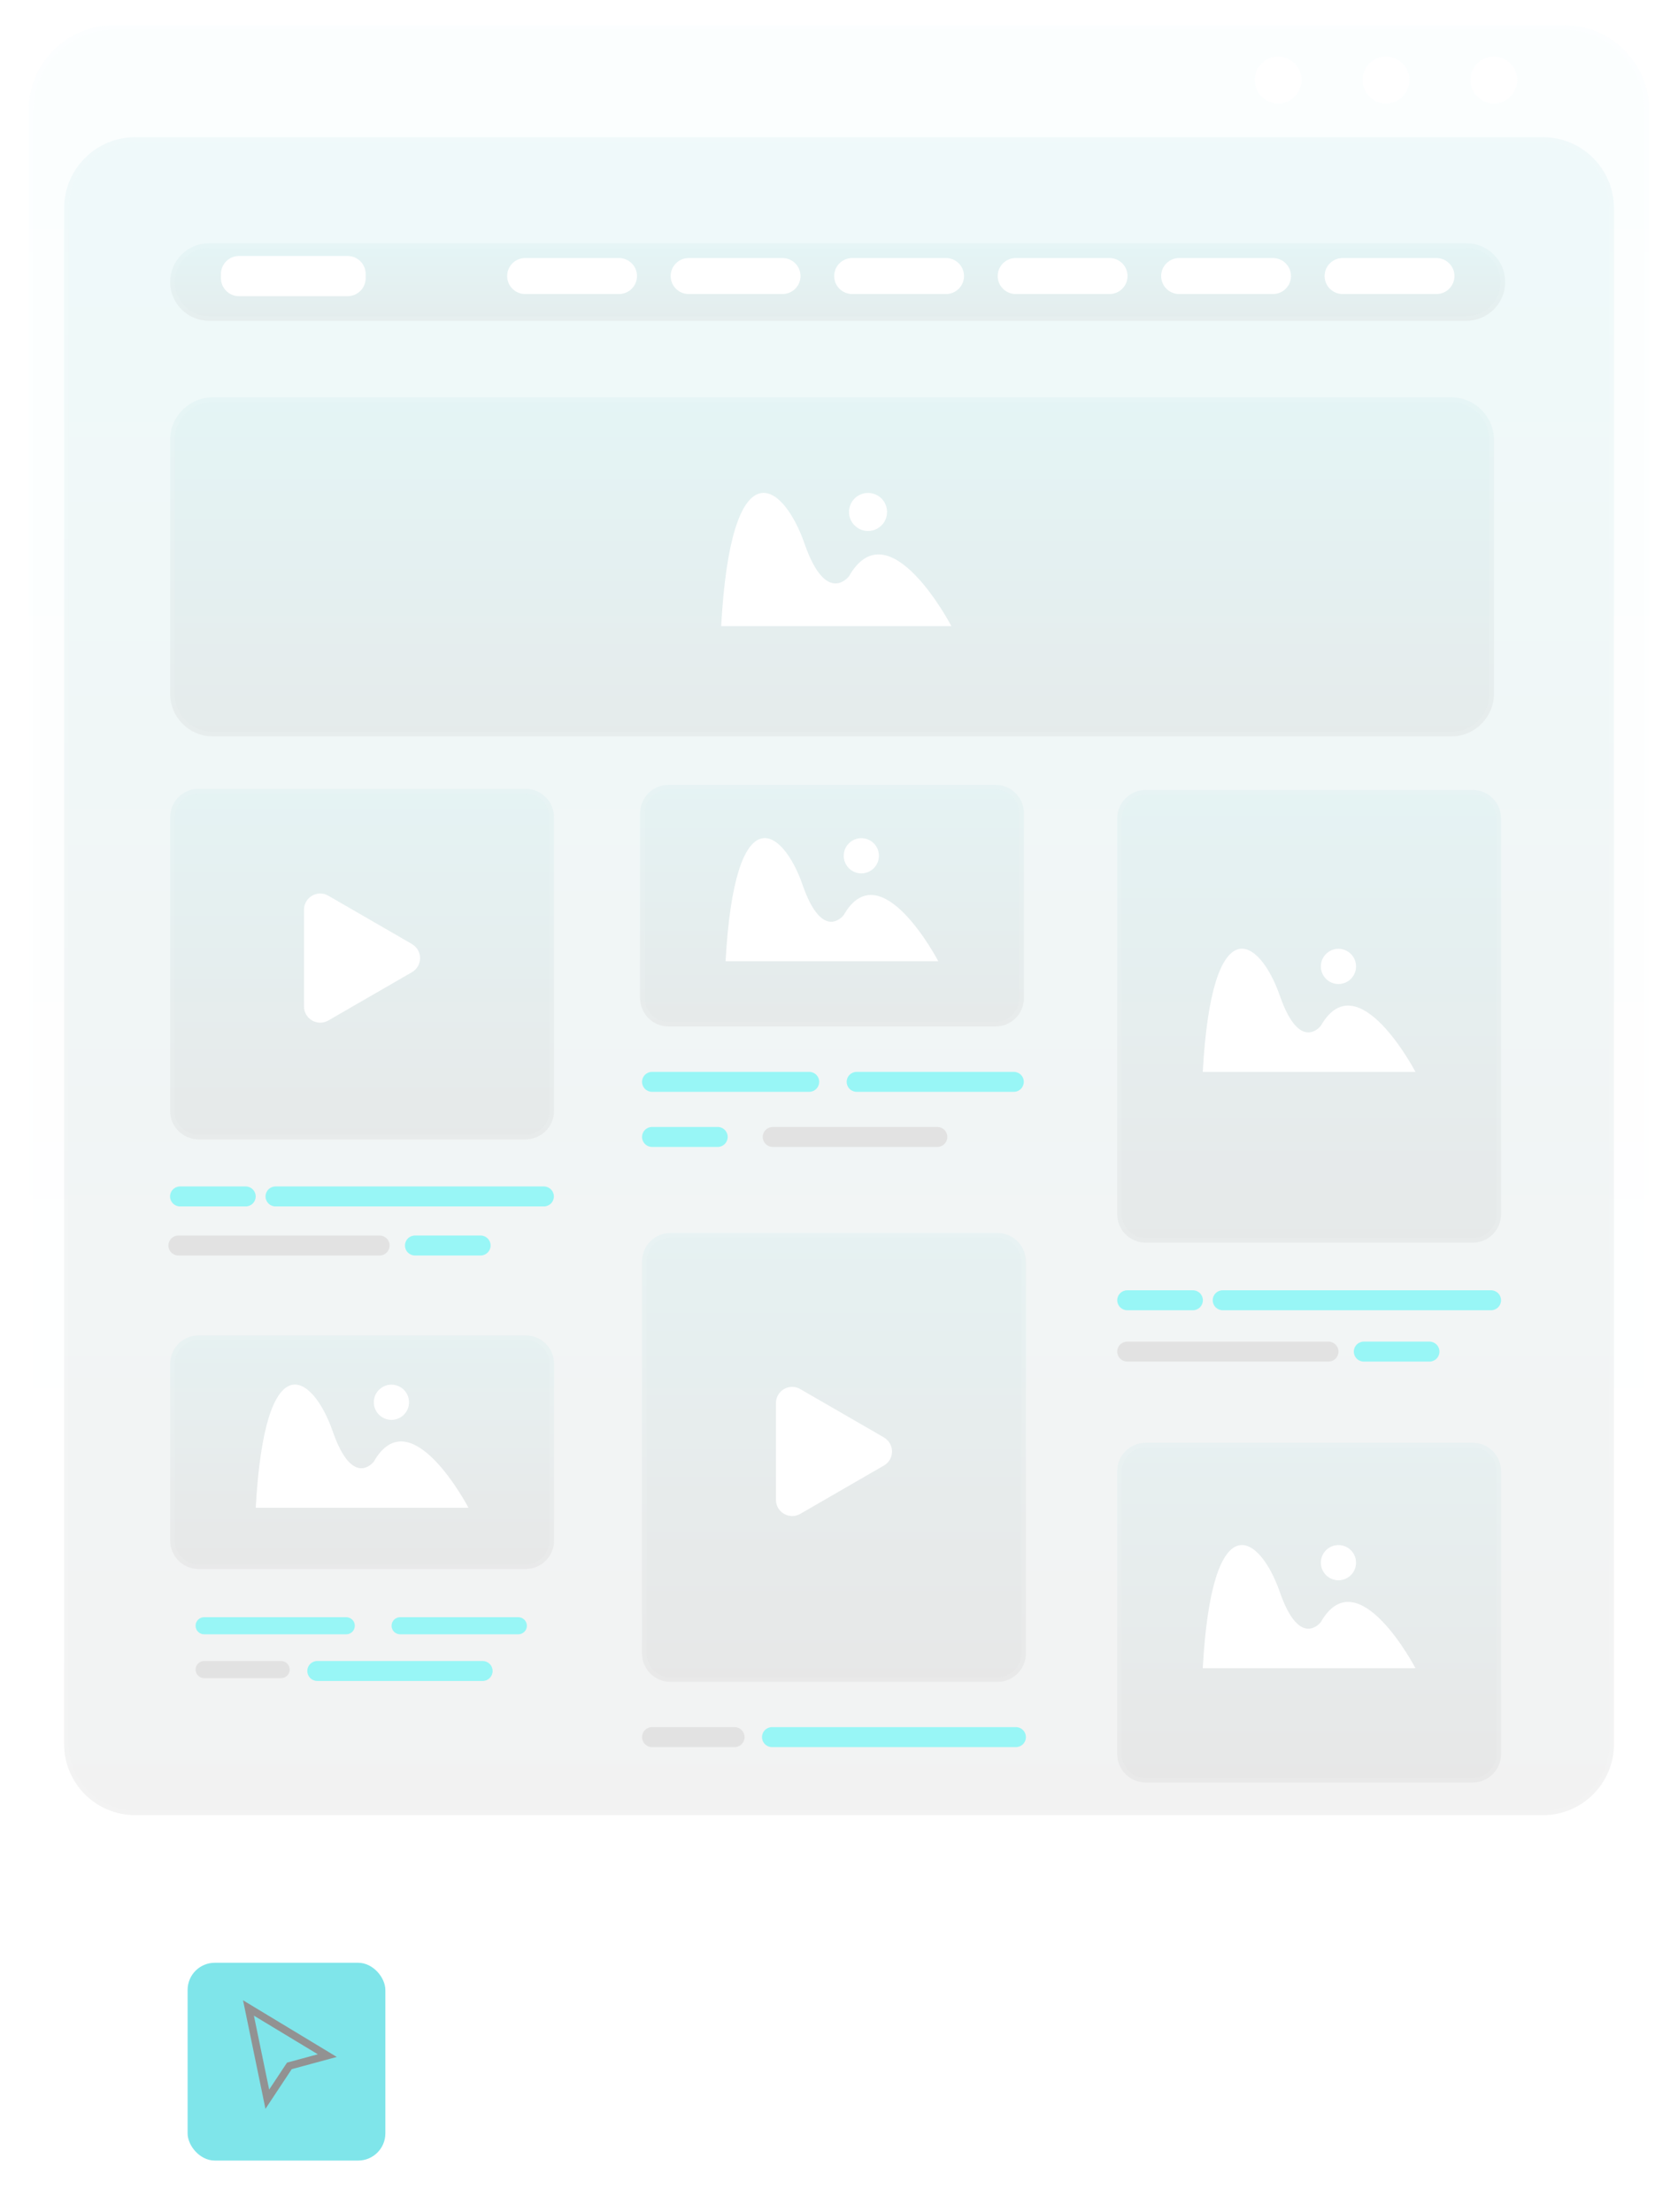 <svg width="129" height="170" viewBox="0 0 129 170" fill="none" xmlns="http://www.w3.org/2000/svg">
<g opacity="0.5">
<g filter="url(#filter0_bi_2_12038)">
<rect x="3.117" y="147.356" width="91.61" height="21.831" rx="5.85" fill="white" fill-opacity="0.1"/>
<rect x="3.326" y="147.565" width="91.192" height="21.413" rx="5.641" stroke="white" stroke-opacity="0.1" stroke-width="0.418"/>
</g>
<path d="M69.387 154.339H76.793V161.742H69.387V154.339Z" stroke="white" stroke-width="0.627" stroke-linecap="square"/>
<path fill-rule="evenodd" clip-rule="evenodd" d="M50.676 155.41V153.949H51.163V155.41H52.625V155.897H51.163V159.793H52.625V160.28H51.163V161.741H50.676V160.28H46.777V161.741H46.29V160.28H44.828V159.793H46.29V155.897H44.828V155.41H46.29V153.949H46.777V155.41H50.676ZM50.676 155.897H46.777V159.793H50.676V155.897Z" fill="white"/>
<path d="M55.938 157.492L57.497 159.052L59.056 157.492" stroke="white" stroke-width="0.418"/>
<path d="M80.692 157.492L82.251 159.052L83.81 157.492" stroke="white" stroke-width="0.418"/>
<path d="M31.574 157.492L33.133 159.052L34.693 157.492" stroke="white" stroke-width="0.418"/>
<rect x="14.422" y="150.865" width="15.203" height="15.203" rx="2.089" fill="#00CBD5"/>
<path d="M20.55 161.353L19.102 154.34L25.161 158.001L22.246 158.792L20.55 161.353Z" stroke="#252525" stroke-width="0.579" stroke-linecap="square"/>
<g filter="url(#filter1_bi_2_12038)">
<path d="M120.241 1.937H8.757C5.139 1.937 2.207 4.869 2.207 8.486V137.316C2.207 140.933 5.139 143.866 8.757 143.866H120.241C123.858 143.866 126.791 140.933 126.791 137.316V8.486C126.791 4.869 123.858 1.937 120.241 1.937Z" fill="url(#paint0_linear_2_12038)" fill-opacity="0.05"/>
<path d="M8.757 2.115H120.241C123.76 2.115 126.612 4.968 126.612 8.486V137.316C126.612 140.835 123.76 143.687 120.241 143.687H8.757C5.238 143.687 2.386 140.835 2.386 137.316V8.486C2.386 4.968 5.238 2.115 8.757 2.115Z" stroke="white" stroke-opacity="0.05" stroke-width="0.357"/>
</g>
<g filter="url(#filter2_bii_2_12038)">
<path d="M118.619 10.085H10.388C7.373 10.085 4.93 12.529 4.93 15.543V133.599C4.93 136.613 7.373 139.057 10.388 139.057H118.619C121.634 139.057 124.077 136.613 124.077 133.599V15.543C124.077 12.529 121.634 10.085 118.619 10.085Z" fill="url(#paint1_linear_2_12038)" fill-opacity="0.1"/>
<path d="M10.388 10.264H118.619C121.535 10.264 123.899 12.627 123.899 15.543V133.599C123.899 136.515 121.535 138.878 118.619 138.878H10.388C7.472 138.878 5.108 136.515 5.108 133.599V15.543C5.108 12.627 7.472 10.264 10.388 10.264Z" stroke="white" stroke-opacity="0.1" stroke-width="0.357"/>
</g>
<path d="M98.26 7.946C99.252 7.946 100.056 7.142 100.056 6.15C100.056 5.158 99.252 4.354 98.26 4.354C97.269 4.354 96.465 5.158 96.465 6.15C96.465 7.142 97.269 7.946 98.26 7.946Z" fill="white"/>
<path d="M106.55 7.946C107.541 7.946 108.345 7.142 108.345 6.15C108.345 5.158 107.541 4.354 106.55 4.354C105.558 4.354 104.754 5.158 104.754 6.15C104.754 7.142 105.558 7.946 106.55 7.946Z" fill="white"/>
<path d="M114.843 7.946C115.834 7.946 116.638 7.142 116.638 6.15C116.638 5.158 115.834 4.354 114.843 4.354C113.851 4.354 113.047 5.158 113.047 6.15C113.047 7.142 113.851 7.946 114.843 7.946Z" fill="white"/>
<g filter="url(#filter3_bii_2_12038)">
<path d="M112.734 18.239H16.062C14.416 18.239 13.082 19.572 13.082 21.217C13.082 22.861 14.416 24.194 16.062 24.194H112.734C114.38 24.194 115.714 22.861 115.714 21.217C115.714 19.572 114.38 18.239 112.734 18.239Z" fill="url(#paint2_linear_2_12038)" fill-opacity="0.1"/>
<path d="M16.062 18.418H112.734C114.281 18.418 115.535 19.671 115.535 21.217C115.535 22.762 114.281 24.015 112.734 24.015H16.062C14.515 24.015 13.261 22.762 13.261 21.217C13.261 19.671 14.515 18.418 16.062 18.418Z" stroke="white" stroke-opacity="0.1" stroke-width="0.357"/>
</g>
<path d="M26.727 19.676H18.371C17.605 19.676 16.984 20.297 16.984 21.062V21.379C16.984 22.144 17.605 22.765 18.371 22.765H26.727C27.492 22.765 28.113 22.144 28.113 21.379V21.062C28.113 20.297 27.492 19.676 26.727 19.676Z" fill="white"/>
<path d="M47.585 19.834H40.375C39.609 19.834 38.988 20.453 38.988 21.218C38.988 21.982 39.609 22.601 40.375 22.601H47.585C48.35 22.601 48.971 21.982 48.971 21.218C48.971 20.453 48.35 19.834 47.585 19.834Z" fill="white"/>
<path d="M60.155 19.834H52.945C52.179 19.834 51.559 20.453 51.559 21.218C51.559 21.982 52.179 22.601 52.945 22.601H60.155C60.921 22.601 61.541 21.982 61.541 21.218C61.541 20.453 60.921 19.834 60.155 19.834Z" fill="white"/>
<path d="M72.725 19.834H65.515C64.75 19.834 64.129 20.453 64.129 21.218C64.129 21.982 64.75 22.601 65.515 22.601H72.725C73.491 22.601 74.112 21.982 74.112 21.218C74.112 20.453 73.491 19.834 72.725 19.834Z" fill="white"/>
<path d="M85.296 19.834H78.085C77.32 19.834 76.699 20.453 76.699 21.218C76.699 21.982 77.32 22.601 78.085 22.601H85.296C86.061 22.601 86.682 21.982 86.682 21.218C86.682 20.453 86.061 19.834 85.296 19.834Z" fill="white"/>
<path d="M97.862 19.834H90.652C89.886 19.834 89.266 20.453 89.266 21.218C89.266 21.982 89.886 22.601 90.652 22.601H97.862C98.628 22.601 99.248 21.982 99.248 21.218C99.248 20.453 98.628 19.834 97.862 19.834Z" fill="white"/>
<path d="M110.428 19.834H103.218C102.453 19.834 101.832 20.453 101.832 21.218C101.832 21.982 102.453 22.601 103.218 22.601H110.428C111.194 22.601 111.815 21.982 111.815 21.218C111.815 20.453 111.194 19.834 110.428 19.834Z" fill="white"/>
<g filter="url(#filter4_bii_2_12038)">
<path d="M111.571 30.083H16.357C14.548 30.083 13.082 31.549 13.082 33.358V52.865C13.082 54.673 14.548 56.139 16.357 56.139H111.571C113.38 56.139 114.846 54.673 114.846 52.865V33.358C114.846 31.549 113.38 30.083 111.571 30.083Z" fill="url(#paint3_linear_2_12038)" fill-opacity="0.1"/>
<path d="M16.357 30.262H111.571C113.281 30.262 114.667 31.648 114.667 33.358V52.865C114.667 54.575 113.281 55.961 111.571 55.961H16.357C14.647 55.961 13.261 54.575 13.261 52.865V33.358C13.261 31.648 14.647 30.262 16.357 30.262Z" stroke="white" stroke-opacity="0.1" stroke-width="0.357"/>
</g>
<path d="M55.441 48.127H73.142C73.142 48.127 68.333 38.931 65.266 44.296C65.266 44.296 63.525 46.594 61.849 41.785C60.179 36.977 56.206 34.259 55.441 48.127Z" fill="white"/>
<path d="M66.732 40.814C67.54 40.814 68.195 40.159 68.195 39.351C68.195 38.544 67.54 37.889 66.732 37.889C65.924 37.889 65.269 38.544 65.269 39.351C65.269 40.159 65.924 40.814 66.732 40.814Z" fill="white"/>
<g filter="url(#filter5_bii_2_12038)">
<path d="M76.534 59.868H51.394C50.188 59.868 49.211 60.846 49.211 62.051V76.253C49.211 77.459 50.188 78.436 51.394 78.436H76.534C77.739 78.436 78.717 77.459 78.717 76.253V62.051C78.717 60.846 77.739 59.868 76.534 59.868Z" fill="url(#paint4_linear_2_12038)" fill-opacity="0.1"/>
<path d="M51.394 60.047H76.534C77.641 60.047 78.538 60.944 78.538 62.051V76.253C78.538 77.36 77.641 78.257 76.534 78.257H51.394C50.287 78.257 49.39 77.36 49.39 76.253V62.051C49.39 60.944 50.287 60.047 51.394 60.047Z" stroke="white" stroke-opacity="0.1" stroke-width="0.357"/>
</g>
<path d="M55.787 73.884H72.133C72.133 73.884 67.691 65.386 64.858 70.342C64.858 70.342 63.248 72.465 61.703 68.022C60.158 63.579 56.491 61.069 55.781 73.878L55.787 73.884Z" fill="white"/>
<path d="M66.217 67.132C66.964 67.132 67.57 66.526 67.57 65.778C67.57 65.031 66.964 64.425 66.217 64.425C65.469 64.425 64.863 65.031 64.863 65.778C64.863 66.526 65.469 67.132 66.217 67.132Z" fill="white"/>
<g filter="url(#filter6_bii_2_12038)">
<path d="M113.213 60.261H88.074C86.868 60.261 85.891 61.238 85.891 62.444V92.872C85.891 94.078 86.868 95.055 88.074 95.055H113.213C114.419 95.055 115.396 94.078 115.396 92.872V62.444C115.396 61.238 114.419 60.261 113.213 60.261Z" fill="url(#paint5_linear_2_12038)" fill-opacity="0.1"/>
<path d="M88.074 60.44H113.213C114.32 60.44 115.218 61.337 115.218 62.444V92.872C115.218 93.979 114.32 94.877 113.213 94.877H88.074C86.967 94.877 86.069 93.979 86.069 92.872V62.444C86.069 61.337 86.967 60.44 88.074 60.44Z" stroke="white" stroke-opacity="0.1" stroke-width="0.357"/>
</g>
<path d="M92.47 82.388H108.817C108.817 82.388 104.374 73.89 101.541 78.846C101.541 78.846 99.931 80.969 98.387 76.526C96.842 72.083 93.174 69.572 92.465 82.382L92.47 82.388Z" fill="white"/>
<path d="M102.896 75.636C103.644 75.636 104.25 75.03 104.25 74.282C104.25 73.535 103.644 72.929 102.896 72.929C102.149 72.929 101.543 73.535 101.543 74.282C101.543 75.03 102.149 75.636 102.896 75.636Z" fill="white"/>
<g filter="url(#filter7_bii_2_12038)">
<path d="M113.213 110.436H88.074C86.868 110.436 85.891 111.413 85.891 112.619V134.363C85.891 135.569 86.868 136.547 88.074 136.547H113.213C114.419 136.547 115.396 135.569 115.396 134.363V112.619C115.396 111.413 114.419 110.436 113.213 110.436Z" fill="url(#paint6_linear_2_12038)" fill-opacity="0.1"/>
<path d="M88.074 110.614H113.213C114.32 110.614 115.218 111.512 115.218 112.619V134.363C115.218 135.47 114.32 136.368 113.213 136.368H88.074C86.967 136.368 86.069 135.47 86.069 134.363V112.619C86.069 111.512 86.967 110.614 88.074 110.614Z" stroke="white" stroke-opacity="0.1" stroke-width="0.357"/>
</g>
<path d="M92.47 128.223H108.817C108.817 128.223 104.374 119.725 101.541 124.68C101.541 124.68 99.931 126.804 98.387 122.361C96.842 117.918 93.174 115.407 92.465 128.217L92.47 128.223Z" fill="white"/>
<path d="M102.896 121.466C103.644 121.466 104.25 120.86 104.25 120.112C104.25 119.365 103.644 118.759 102.896 118.759C102.149 118.759 101.543 119.365 101.543 120.112C101.543 120.86 102.149 121.466 102.896 121.466Z" fill="white"/>
<g filter="url(#filter8_bii_2_12038)">
<path d="M40.409 102.184H15.269C14.063 102.184 13.086 103.161 13.086 104.367V117.957C13.086 119.163 14.063 120.14 15.269 120.14H40.409C41.614 120.14 42.592 119.163 42.592 117.957V104.367C42.592 103.161 41.614 102.184 40.409 102.184Z" fill="url(#paint7_linear_2_12038)" fill-opacity="0.1"/>
<path d="M15.269 102.362H40.409C41.516 102.362 42.413 103.26 42.413 104.367V117.957C42.413 119.064 41.516 119.962 40.409 119.962H15.269C14.162 119.962 13.265 119.064 13.265 117.957V104.367C13.265 103.26 14.162 102.362 15.269 102.362Z" stroke="white" stroke-opacity="0.1" stroke-width="0.357"/>
</g>
<path d="M19.666 115.889H36.012C36.012 115.889 31.57 107.391 28.737 112.346C28.737 112.346 27.127 114.47 25.582 110.027C24.038 105.584 20.37 103.073 19.66 115.883L19.666 115.889Z" fill="white"/>
<path d="M30.092 109.137C30.839 109.137 31.445 108.531 31.445 107.783C31.445 107.036 30.839 106.43 30.092 106.43C29.344 106.43 28.738 107.036 28.738 107.783C28.738 108.531 29.344 109.137 30.092 109.137Z" fill="white"/>
<g filter="url(#filter9_bii_2_12038)">
<path d="M40.405 60.174H15.265C14.059 60.174 13.082 61.151 13.082 62.357V84.931C13.082 86.137 14.059 87.114 15.265 87.114H40.405C41.61 87.114 42.588 86.137 42.588 84.931V62.357C42.588 61.151 41.61 60.174 40.405 60.174Z" fill="url(#paint8_linear_2_12038)" fill-opacity="0.1"/>
<path d="M15.265 60.353H40.405C41.512 60.353 42.409 61.25 42.409 62.357V84.931C42.409 86.038 41.512 86.936 40.405 86.936H15.265C14.158 86.936 13.261 86.038 13.261 84.931V62.357C13.261 61.25 14.158 60.353 15.265 60.353Z" stroke="white" stroke-opacity="0.1" stroke-width="0.357"/>
</g>
<path d="M31.673 72.563L25.238 68.846C24.408 68.365 23.371 68.966 23.371 69.927V77.36C23.371 78.321 24.408 78.916 25.238 78.441L31.673 74.724C32.502 74.244 32.502 73.048 31.673 72.568V72.563Z" fill="white"/>
<g filter="url(#filter10_bii_2_12038)">
<path d="M76.682 94.312H51.543C50.337 94.312 49.359 95.29 49.359 96.496V126.629C49.359 127.835 50.337 128.812 51.543 128.812H76.682C77.888 128.812 78.865 127.835 78.865 126.629V96.496C78.865 95.29 77.888 94.312 76.682 94.312Z" fill="url(#paint9_linear_2_12038)" fill-opacity="0.1"/>
<path d="M51.543 94.491H76.682C77.789 94.491 78.686 95.389 78.686 96.496V126.629C78.686 127.736 77.789 128.634 76.682 128.634H51.543C50.435 128.634 49.538 127.736 49.538 126.629V96.496C49.538 95.389 50.435 94.491 51.543 94.491Z" stroke="white" stroke-opacity="0.1" stroke-width="0.357"/>
</g>
<path d="M67.954 110.485L61.519 106.768C60.69 106.287 59.653 106.888 59.653 107.848V115.282C59.653 116.243 60.69 116.838 61.519 116.363L67.954 112.646C68.784 112.166 68.784 110.97 67.954 110.49V110.485Z" fill="white"/>
<path d="M56.477 132.754H50.123C49.702 132.754 49.359 133.096 49.359 133.518V133.523C49.359 133.945 49.702 134.288 50.123 134.288H56.477C56.899 134.288 57.241 133.945 57.241 133.523V133.518C57.241 133.096 56.899 132.754 56.477 132.754Z" fill="#C6C6C6"/>
<path d="M78.105 132.754H59.346C58.924 132.754 58.582 133.096 58.582 133.518V133.523C58.582 133.945 58.924 134.288 59.346 134.288H78.105C78.527 134.288 78.869 133.945 78.869 133.523V133.518C78.869 133.096 78.527 132.754 78.105 132.754Z" fill="#32EDED"/>
<path d="M21.612 127.671H15.696C15.331 127.671 15.035 127.965 15.035 128.329C15.035 128.692 15.331 128.986 15.696 128.986H21.612C21.977 128.986 22.272 128.692 22.272 128.329C22.272 127.965 21.977 127.671 21.612 127.671Z" fill="#C6C6C6"/>
<path d="M37.106 127.671H24.389C23.967 127.671 23.625 128.013 23.625 128.435V128.44C23.625 128.862 23.967 129.205 24.389 129.205H37.106C37.528 129.205 37.87 128.862 37.87 128.44V128.435C37.87 128.013 37.528 127.671 37.106 127.671Z" fill="#32EDED"/>
<path d="M26.617 124.304H15.696C15.331 124.304 15.035 124.598 15.035 124.961C15.035 125.325 15.331 125.619 15.696 125.619H26.617C26.982 125.619 27.277 125.325 27.277 124.961C27.277 124.598 26.982 124.304 26.617 124.304Z" fill="#32EDED"/>
<path d="M39.844 124.304H30.762C30.397 124.304 30.102 124.598 30.102 124.961C30.102 125.325 30.397 125.619 30.762 125.619H39.844C40.209 125.619 40.505 125.325 40.505 124.961C40.505 124.598 40.209 124.304 39.844 124.304Z" fill="#32EDED"/>
<path d="M18.892 91.196H13.838C13.416 91.196 13.074 91.538 13.074 91.96V91.966C13.074 92.388 13.416 92.73 13.838 92.73H18.892C19.314 92.73 19.657 92.388 19.657 91.966V91.96C19.657 91.538 19.314 91.196 18.892 91.196Z" fill="#32EDED"/>
<path d="M36.951 94.968H31.897C31.475 94.968 31.133 95.31 31.133 95.732V95.737C31.133 96.159 31.475 96.501 31.897 96.501H36.951C37.373 96.501 37.715 96.159 37.715 95.737V95.732C37.715 95.31 37.373 94.968 36.951 94.968Z" fill="#32EDED"/>
<path d="M29.188 94.968H13.709C13.287 94.968 12.945 95.31 12.945 95.732V95.737C12.945 96.159 13.287 96.501 13.709 96.501H29.188C29.61 96.501 29.952 96.159 29.952 95.737V95.732C29.952 95.31 29.61 94.968 29.188 94.968Z" fill="#C6C6C6"/>
<path d="M41.815 91.196H21.178C20.756 91.196 20.414 91.538 20.414 91.96V91.966C20.414 92.388 20.756 92.73 21.178 92.73H41.815C42.237 92.73 42.579 92.388 42.579 91.966V91.96C42.579 91.538 42.237 91.196 41.815 91.196Z" fill="#32EDED"/>
<path d="M109.896 103.122H104.842C104.42 103.122 104.078 103.464 104.078 103.886V103.892C104.078 104.314 104.42 104.656 104.842 104.656H109.896C110.318 104.656 110.66 104.314 110.66 103.892V103.886C110.66 103.464 110.318 103.122 109.896 103.122Z" fill="#32EDED"/>
<path d="M102.133 103.122H86.655C86.233 103.122 85.891 103.464 85.891 103.886V103.892C85.891 104.314 86.233 104.656 86.655 104.656H102.133C102.555 104.656 102.898 104.314 102.898 103.892V103.886C102.898 103.464 102.555 103.122 102.133 103.122Z" fill="#C6C6C6"/>
<path d="M91.709 99.176H86.655C86.233 99.176 85.891 99.518 85.891 99.94V99.945C85.891 100.367 86.233 100.709 86.655 100.709H91.709C92.131 100.709 92.473 100.367 92.473 99.945V99.94C92.473 99.518 92.131 99.176 91.709 99.176Z" fill="#32EDED"/>
<path d="M114.631 99.176H93.995C93.573 99.176 93.23 99.518 93.23 99.94V99.945C93.23 100.367 93.573 100.709 93.995 100.709H114.631C115.053 100.709 115.395 100.367 115.395 99.945V99.94C115.395 99.518 115.053 99.176 114.631 99.176Z" fill="#32EDED"/>
<path d="M55.178 86.623H50.123C49.702 86.623 49.359 86.965 49.359 87.387V87.393C49.359 87.815 49.702 88.157 50.123 88.157H55.178C55.6 88.157 55.942 87.815 55.942 87.393V87.387C55.942 86.965 55.6 86.623 55.178 86.623Z" fill="#32EDED"/>
<path d="M62.213 82.388H50.123C49.702 82.388 49.359 82.73 49.359 83.152V83.157C49.359 83.579 49.702 83.921 50.123 83.921H62.213C62.635 83.921 62.977 83.579 62.977 83.157V83.152C62.977 82.73 62.635 82.388 62.213 82.388Z" fill="#32EDED"/>
<path d="M77.943 82.388H65.854C65.432 82.388 65.09 82.73 65.09 83.152V83.157C65.09 83.579 65.432 83.921 65.854 83.921H77.943C78.365 83.921 78.707 83.579 78.707 83.157V83.152C78.707 82.73 78.365 82.388 77.943 82.388Z" fill="#32EDED"/>
<path d="M72.063 86.623H59.401C58.979 86.623 58.637 86.965 58.637 87.387V87.393C58.637 87.815 58.979 88.157 59.401 88.157H72.063C72.485 88.157 72.828 87.815 72.828 87.393V87.387C72.828 86.965 72.485 86.623 72.063 86.623Z" fill="#C6C6C6"/>
</g>
<defs>
<filter id="filter0_bi_2_12038" x="-0.058" y="144.181" width="97.961" height="28.181" filterUnits="userSpaceOnUse" color-interpolation-filters="sRGB">
<feFlood flood-opacity="0" result="BackgroundImageFix"/>
<feGaussianBlur in="BackgroundImageFix" stdDeviation="1.588"/>
<feComposite in2="SourceAlpha" operator="in" result="effect1_backgroundBlur_2_12038"/>
<feBlend mode="normal" in="SourceGraphic" in2="effect1_backgroundBlur_2_12038" result="shape"/>
<feColorMatrix in="SourceAlpha" type="matrix" values="0 0 0 0 0 0 0 0 0 0 0 0 0 0 0 0 0 0 127 0" result="hardAlpha"/>
<feOffset/>
<feGaussianBlur stdDeviation="1.024"/>
<feComposite in2="hardAlpha" operator="arithmetic" k2="-1" k3="1"/>
<feColorMatrix type="matrix" values="0 0 0 0 0 0 0 0 0 0.796 0 0 0 0 0.835 0 0 0 0.15 0"/>
<feBlend mode="normal" in2="shape" result="effect2_innerShadow_2_12038"/>
</filter>
<filter id="filter1_bi_2_12038" x="-6.5" y="-6.77" width="141.997" height="159.343" filterUnits="userSpaceOnUse" color-interpolation-filters="sRGB">
<feFlood flood-opacity="0" result="BackgroundImageFix"/>
<feGaussianBlur in="BackgroundImageFix" stdDeviation="4.353"/>
<feComposite in2="SourceAlpha" operator="in" result="effect1_backgroundBlur_2_12038"/>
<feBlend mode="normal" in="SourceGraphic" in2="effect1_backgroundBlur_2_12038" result="shape"/>
<feColorMatrix in="SourceAlpha" type="matrix" values="0 0 0 0 0 0 0 0 0 0 0 0 0 0 0 0 0 0 127 0" result="hardAlpha"/>
<feOffset/>
<feGaussianBlur stdDeviation="2.119"/>
<feComposite in2="hardAlpha" operator="arithmetic" k2="-1" k3="1"/>
<feColorMatrix type="matrix" values="0 0 0 0 0 0 0 0 0 0.796 0 0 0 0 0.835 0 0 0 0.15 0"/>
<feBlend mode="normal" in2="shape" result="effect2_innerShadow_2_12038"/>
</filter>
<filter id="filter2_bii_2_12038" x="-3.777" y="1.378" width="136.561" height="146.385" filterUnits="userSpaceOnUse" color-interpolation-filters="sRGB">
<feFlood flood-opacity="0" result="BackgroundImageFix"/>
<feGaussianBlur in="BackgroundImageFix" stdDeviation="4.353"/>
<feComposite in2="SourceAlpha" operator="in" result="effect1_backgroundBlur_2_12038"/>
<feBlend mode="normal" in="SourceGraphic" in2="effect1_backgroundBlur_2_12038" result="shape"/>
<feColorMatrix in="SourceAlpha" type="matrix" values="0 0 0 0 0 0 0 0 0 0 0 0 0 0 0 0 0 0 127 0" result="hardAlpha"/>
<feOffset/>
<feGaussianBlur stdDeviation="2.119"/>
<feComposite in2="hardAlpha" operator="arithmetic" k2="-1" k3="1"/>
<feColorMatrix type="matrix" values="0 0 0 0 0 0 0 0 0 0.796 0 0 0 0 0.835 0 0 0 0.15 0"/>
<feBlend mode="normal" in2="shape" result="effect2_innerShadow_2_12038"/>
<feColorMatrix in="SourceAlpha" type="matrix" values="0 0 0 0 0 0 0 0 0 0 0 0 0 0 0 0 0 0 127 0" result="hardAlpha"/>
<feOffset dy="0.46"/>
<feGaussianBlur stdDeviation="0.23"/>
<feComposite in2="hardAlpha" operator="arithmetic" k2="-1" k3="1"/>
<feColorMatrix type="matrix" values="0 0 0 0 0 0 0 0 0 0.796 0 0 0 0 0.835 0 0 0 0.58 0"/>
<feBlend mode="normal" in2="effect2_innerShadow_2_12038" result="effect3_innerShadow_2_12038"/>
</filter>
<filter id="filter3_bii_2_12038" x="4.375" y="9.533" width="120.045" height="23.369" filterUnits="userSpaceOnUse" color-interpolation-filters="sRGB">
<feFlood flood-opacity="0" result="BackgroundImageFix"/>
<feGaussianBlur in="BackgroundImageFix" stdDeviation="4.353"/>
<feComposite in2="SourceAlpha" operator="in" result="effect1_backgroundBlur_2_12038"/>
<feBlend mode="normal" in="SourceGraphic" in2="effect1_backgroundBlur_2_12038" result="shape"/>
<feColorMatrix in="SourceAlpha" type="matrix" values="0 0 0 0 0 0 0 0 0 0 0 0 0 0 0 0 0 0 127 0" result="hardAlpha"/>
<feOffset/>
<feGaussianBlur stdDeviation="2.119"/>
<feComposite in2="hardAlpha" operator="arithmetic" k2="-1" k3="1"/>
<feColorMatrix type="matrix" values="0 0 0 0 0 0 0 0 0 0.796 0 0 0 0 0.835 0 0 0 0.15 0"/>
<feBlend mode="normal" in2="shape" result="effect2_innerShadow_2_12038"/>
<feColorMatrix in="SourceAlpha" type="matrix" values="0 0 0 0 0 0 0 0 0 0 0 0 0 0 0 0 0 0 127 0" result="hardAlpha"/>
<feOffset dy="0.46"/>
<feGaussianBlur stdDeviation="0.23"/>
<feComposite in2="hardAlpha" operator="arithmetic" k2="-1" k3="1"/>
<feColorMatrix type="matrix" values="0 0 0 0 0 0 0 0 0 0.796 0 0 0 0 0.835 0 0 0 0.58 0"/>
<feBlend mode="normal" in2="effect2_innerShadow_2_12038" result="effect3_innerShadow_2_12038"/>
</filter>
<filter id="filter4_bii_2_12038" x="4.375" y="21.376" width="119.177" height="43.47" filterUnits="userSpaceOnUse" color-interpolation-filters="sRGB">
<feFlood flood-opacity="0" result="BackgroundImageFix"/>
<feGaussianBlur in="BackgroundImageFix" stdDeviation="4.353"/>
<feComposite in2="SourceAlpha" operator="in" result="effect1_backgroundBlur_2_12038"/>
<feBlend mode="normal" in="SourceGraphic" in2="effect1_backgroundBlur_2_12038" result="shape"/>
<feColorMatrix in="SourceAlpha" type="matrix" values="0 0 0 0 0 0 0 0 0 0 0 0 0 0 0 0 0 0 127 0" result="hardAlpha"/>
<feOffset/>
<feGaussianBlur stdDeviation="2.119"/>
<feComposite in2="hardAlpha" operator="arithmetic" k2="-1" k3="1"/>
<feColorMatrix type="matrix" values="0 0 0 0 0 0 0 0 0 0.796 0 0 0 0 0.835 0 0 0 0.15 0"/>
<feBlend mode="normal" in2="shape" result="effect2_innerShadow_2_12038"/>
<feColorMatrix in="SourceAlpha" type="matrix" values="0 0 0 0 0 0 0 0 0 0 0 0 0 0 0 0 0 0 127 0" result="hardAlpha"/>
<feOffset dy="0.46"/>
<feGaussianBlur stdDeviation="0.23"/>
<feComposite in2="hardAlpha" operator="arithmetic" k2="-1" k3="1"/>
<feColorMatrix type="matrix" values="0 0 0 0 0 0 0 0 0 0.796 0 0 0 0 0.835 0 0 0 0.58 0"/>
<feBlend mode="normal" in2="effect2_innerShadow_2_12038" result="effect3_innerShadow_2_12038"/>
</filter>
<filter id="filter5_bii_2_12038" x="40.504" y="51.161" width="46.919" height="35.982" filterUnits="userSpaceOnUse" color-interpolation-filters="sRGB">
<feFlood flood-opacity="0" result="BackgroundImageFix"/>
<feGaussianBlur in="BackgroundImageFix" stdDeviation="4.353"/>
<feComposite in2="SourceAlpha" operator="in" result="effect1_backgroundBlur_2_12038"/>
<feBlend mode="normal" in="SourceGraphic" in2="effect1_backgroundBlur_2_12038" result="shape"/>
<feColorMatrix in="SourceAlpha" type="matrix" values="0 0 0 0 0 0 0 0 0 0 0 0 0 0 0 0 0 0 127 0" result="hardAlpha"/>
<feOffset/>
<feGaussianBlur stdDeviation="2.119"/>
<feComposite in2="hardAlpha" operator="arithmetic" k2="-1" k3="1"/>
<feColorMatrix type="matrix" values="0 0 0 0 0 0 0 0 0 0.796 0 0 0 0 0.835 0 0 0 0.15 0"/>
<feBlend mode="normal" in2="shape" result="effect2_innerShadow_2_12038"/>
<feColorMatrix in="SourceAlpha" type="matrix" values="0 0 0 0 0 0 0 0 0 0 0 0 0 0 0 0 0 0 127 0" result="hardAlpha"/>
<feOffset dy="0.46"/>
<feGaussianBlur stdDeviation="0.23"/>
<feComposite in2="hardAlpha" operator="arithmetic" k2="-1" k3="1"/>
<feColorMatrix type="matrix" values="0 0 0 0 0 0 0 0 0 0.796 0 0 0 0 0.835 0 0 0 0.58 0"/>
<feBlend mode="normal" in2="effect2_innerShadow_2_12038" result="effect3_innerShadow_2_12038"/>
</filter>
<filter id="filter6_bii_2_12038" x="77.184" y="51.554" width="46.919" height="52.208" filterUnits="userSpaceOnUse" color-interpolation-filters="sRGB">
<feFlood flood-opacity="0" result="BackgroundImageFix"/>
<feGaussianBlur in="BackgroundImageFix" stdDeviation="4.353"/>
<feComposite in2="SourceAlpha" operator="in" result="effect1_backgroundBlur_2_12038"/>
<feBlend mode="normal" in="SourceGraphic" in2="effect1_backgroundBlur_2_12038" result="shape"/>
<feColorMatrix in="SourceAlpha" type="matrix" values="0 0 0 0 0 0 0 0 0 0 0 0 0 0 0 0 0 0 127 0" result="hardAlpha"/>
<feOffset/>
<feGaussianBlur stdDeviation="2.119"/>
<feComposite in2="hardAlpha" operator="arithmetic" k2="-1" k3="1"/>
<feColorMatrix type="matrix" values="0 0 0 0 0 0 0 0 0 0.796 0 0 0 0 0.835 0 0 0 0.15 0"/>
<feBlend mode="normal" in2="shape" result="effect2_innerShadow_2_12038"/>
<feColorMatrix in="SourceAlpha" type="matrix" values="0 0 0 0 0 0 0 0 0 0 0 0 0 0 0 0 0 0 127 0" result="hardAlpha"/>
<feOffset dy="0.46"/>
<feGaussianBlur stdDeviation="0.23"/>
<feComposite in2="hardAlpha" operator="arithmetic" k2="-1" k3="1"/>
<feColorMatrix type="matrix" values="0 0 0 0 0 0 0 0 0 0.796 0 0 0 0 0.835 0 0 0 0.58 0"/>
<feBlend mode="normal" in2="effect2_innerShadow_2_12038" result="effect3_innerShadow_2_12038"/>
</filter>
<filter id="filter7_bii_2_12038" x="77.184" y="101.729" width="46.919" height="43.525" filterUnits="userSpaceOnUse" color-interpolation-filters="sRGB">
<feFlood flood-opacity="0" result="BackgroundImageFix"/>
<feGaussianBlur in="BackgroundImageFix" stdDeviation="4.353"/>
<feComposite in2="SourceAlpha" operator="in" result="effect1_backgroundBlur_2_12038"/>
<feBlend mode="normal" in="SourceGraphic" in2="effect1_backgroundBlur_2_12038" result="shape"/>
<feColorMatrix in="SourceAlpha" type="matrix" values="0 0 0 0 0 0 0 0 0 0 0 0 0 0 0 0 0 0 127 0" result="hardAlpha"/>
<feOffset/>
<feGaussianBlur stdDeviation="2.119"/>
<feComposite in2="hardAlpha" operator="arithmetic" k2="-1" k3="1"/>
<feColorMatrix type="matrix" values="0 0 0 0 0 0 0 0 0 0.796 0 0 0 0 0.835 0 0 0 0.15 0"/>
<feBlend mode="normal" in2="shape" result="effect2_innerShadow_2_12038"/>
<feColorMatrix in="SourceAlpha" type="matrix" values="0 0 0 0 0 0 0 0 0 0 0 0 0 0 0 0 0 0 127 0" result="hardAlpha"/>
<feOffset dy="0.46"/>
<feGaussianBlur stdDeviation="0.23"/>
<feComposite in2="hardAlpha" operator="arithmetic" k2="-1" k3="1"/>
<feColorMatrix type="matrix" values="0 0 0 0 0 0 0 0 0 0.796 0 0 0 0 0.835 0 0 0 0.58 0"/>
<feBlend mode="normal" in2="effect2_innerShadow_2_12038" result="effect3_innerShadow_2_12038"/>
</filter>
<filter id="filter8_bii_2_12038" x="4.379" y="93.477" width="46.919" height="35.37" filterUnits="userSpaceOnUse" color-interpolation-filters="sRGB">
<feFlood flood-opacity="0" result="BackgroundImageFix"/>
<feGaussianBlur in="BackgroundImageFix" stdDeviation="4.353"/>
<feComposite in2="SourceAlpha" operator="in" result="effect1_backgroundBlur_2_12038"/>
<feBlend mode="normal" in="SourceGraphic" in2="effect1_backgroundBlur_2_12038" result="shape"/>
<feColorMatrix in="SourceAlpha" type="matrix" values="0 0 0 0 0 0 0 0 0 0 0 0 0 0 0 0 0 0 127 0" result="hardAlpha"/>
<feOffset/>
<feGaussianBlur stdDeviation="2.119"/>
<feComposite in2="hardAlpha" operator="arithmetic" k2="-1" k3="1"/>
<feColorMatrix type="matrix" values="0 0 0 0 0 0 0 0 0 0.796 0 0 0 0 0.835 0 0 0 0.15 0"/>
<feBlend mode="normal" in2="shape" result="effect2_innerShadow_2_12038"/>
<feColorMatrix in="SourceAlpha" type="matrix" values="0 0 0 0 0 0 0 0 0 0 0 0 0 0 0 0 0 0 127 0" result="hardAlpha"/>
<feOffset dy="0.46"/>
<feGaussianBlur stdDeviation="0.23"/>
<feComposite in2="hardAlpha" operator="arithmetic" k2="-1" k3="1"/>
<feColorMatrix type="matrix" values="0 0 0 0 0 0 0 0 0 0.796 0 0 0 0 0.835 0 0 0 0.58 0"/>
<feBlend mode="normal" in2="effect2_innerShadow_2_12038" result="effect3_innerShadow_2_12038"/>
</filter>
<filter id="filter9_bii_2_12038" x="4.375" y="51.467" width="46.919" height="44.354" filterUnits="userSpaceOnUse" color-interpolation-filters="sRGB">
<feFlood flood-opacity="0" result="BackgroundImageFix"/>
<feGaussianBlur in="BackgroundImageFix" stdDeviation="4.353"/>
<feComposite in2="SourceAlpha" operator="in" result="effect1_backgroundBlur_2_12038"/>
<feBlend mode="normal" in="SourceGraphic" in2="effect1_backgroundBlur_2_12038" result="shape"/>
<feColorMatrix in="SourceAlpha" type="matrix" values="0 0 0 0 0 0 0 0 0 0 0 0 0 0 0 0 0 0 127 0" result="hardAlpha"/>
<feOffset/>
<feGaussianBlur stdDeviation="2.119"/>
<feComposite in2="hardAlpha" operator="arithmetic" k2="-1" k3="1"/>
<feColorMatrix type="matrix" values="0 0 0 0 0 0 0 0 0 0.796 0 0 0 0 0.835 0 0 0 0.15 0"/>
<feBlend mode="normal" in2="shape" result="effect2_innerShadow_2_12038"/>
<feColorMatrix in="SourceAlpha" type="matrix" values="0 0 0 0 0 0 0 0 0 0 0 0 0 0 0 0 0 0 127 0" result="hardAlpha"/>
<feOffset dy="0.46"/>
<feGaussianBlur stdDeviation="0.23"/>
<feComposite in2="hardAlpha" operator="arithmetic" k2="-1" k3="1"/>
<feColorMatrix type="matrix" values="0 0 0 0 0 0 0 0 0 0.796 0 0 0 0 0.835 0 0 0 0.58 0"/>
<feBlend mode="normal" in2="effect2_innerShadow_2_12038" result="effect3_innerShadow_2_12038"/>
</filter>
<filter id="filter10_bii_2_12038" x="40.653" y="85.606" width="46.919" height="51.913" filterUnits="userSpaceOnUse" color-interpolation-filters="sRGB">
<feFlood flood-opacity="0" result="BackgroundImageFix"/>
<feGaussianBlur in="BackgroundImageFix" stdDeviation="4.353"/>
<feComposite in2="SourceAlpha" operator="in" result="effect1_backgroundBlur_2_12038"/>
<feBlend mode="normal" in="SourceGraphic" in2="effect1_backgroundBlur_2_12038" result="shape"/>
<feColorMatrix in="SourceAlpha" type="matrix" values="0 0 0 0 0 0 0 0 0 0 0 0 0 0 0 0 0 0 127 0" result="hardAlpha"/>
<feOffset/>
<feGaussianBlur stdDeviation="2.119"/>
<feComposite in2="hardAlpha" operator="arithmetic" k2="-1" k3="1"/>
<feColorMatrix type="matrix" values="0 0 0 0 0 0 0 0 0 0.796 0 0 0 0 0.835 0 0 0 0.15 0"/>
<feBlend mode="normal" in2="shape" result="effect2_innerShadow_2_12038"/>
<feColorMatrix in="SourceAlpha" type="matrix" values="0 0 0 0 0 0 0 0 0 0 0 0 0 0 0 0 0 0 127 0" result="hardAlpha"/>
<feOffset dy="0.46"/>
<feGaussianBlur stdDeviation="0.23"/>
<feComposite in2="hardAlpha" operator="arithmetic" k2="-1" k3="1"/>
<feColorMatrix type="matrix" values="0 0 0 0 0 0 0 0 0 0.796 0 0 0 0 0.835 0 0 0 0.58 0"/>
<feBlend mode="normal" in2="effect2_innerShadow_2_12038" result="effect3_innerShadow_2_12038"/>
</filter>
<linearGradient id="paint0_linear_2_12038" x1="64.499" y1="-78.963" x2="64.499" y2="143.866" gradientUnits="userSpaceOnUse">
<stop stop-color="#00CBD5"/>
<stop offset="0.85" stop-color="white"/>
</linearGradient>
<linearGradient id="paint1_linear_2_12038" x1="64.504" y1="-20.258" x2="64.504" y2="139.057" gradientUnits="userSpaceOnUse">
<stop stop-color="#00CBD5"/>
<stop offset="1"/>
</linearGradient>
<linearGradient id="paint2_linear_2_12038" x1="64.398" y1="16.838" x2="64.398" y2="24.194" gradientUnits="userSpaceOnUse">
<stop stop-color="#00CBD5"/>
<stop offset="1"/>
</linearGradient>
<linearGradient id="paint3_linear_2_12038" x1="63.964" y1="23.953" x2="63.964" y2="56.139" gradientUnits="userSpaceOnUse">
<stop stop-color="#00CBD5"/>
<stop offset="1"/>
</linearGradient>
<linearGradient id="paint4_linear_2_12038" x1="63.964" y1="55.5" x2="63.964" y2="78.436" gradientUnits="userSpaceOnUse">
<stop stop-color="#00CBD5"/>
<stop offset="1"/>
</linearGradient>
<linearGradient id="paint5_linear_2_12038" x1="100.643" y1="52.075" x2="100.643" y2="95.055" gradientUnits="userSpaceOnUse">
<stop stop-color="#00CBD5"/>
<stop offset="1"/>
</linearGradient>
<linearGradient id="paint6_linear_2_12038" x1="100.643" y1="104.292" x2="100.643" y2="136.547" gradientUnits="userSpaceOnUse">
<stop stop-color="#00CBD5"/>
<stop offset="1"/>
</linearGradient>
<linearGradient id="paint7_linear_2_12038" x1="27.839" y1="97.959" x2="27.839" y2="120.14" gradientUnits="userSpaceOnUse">
<stop stop-color="#00CBD5"/>
<stop offset="1"/>
</linearGradient>
<linearGradient id="paint8_linear_2_12038" x1="27.835" y1="53.836" x2="27.835" y2="87.114" gradientUnits="userSpaceOnUse">
<stop stop-color="#00CBD5"/>
<stop offset="1"/>
</linearGradient>
<linearGradient id="paint9_linear_2_12038" x1="64.112" y1="86.196" x2="64.112" y2="128.812" gradientUnits="userSpaceOnUse">
<stop stop-color="#00CBD5"/>
<stop offset="1"/>
</linearGradient>
</defs>
</svg>
